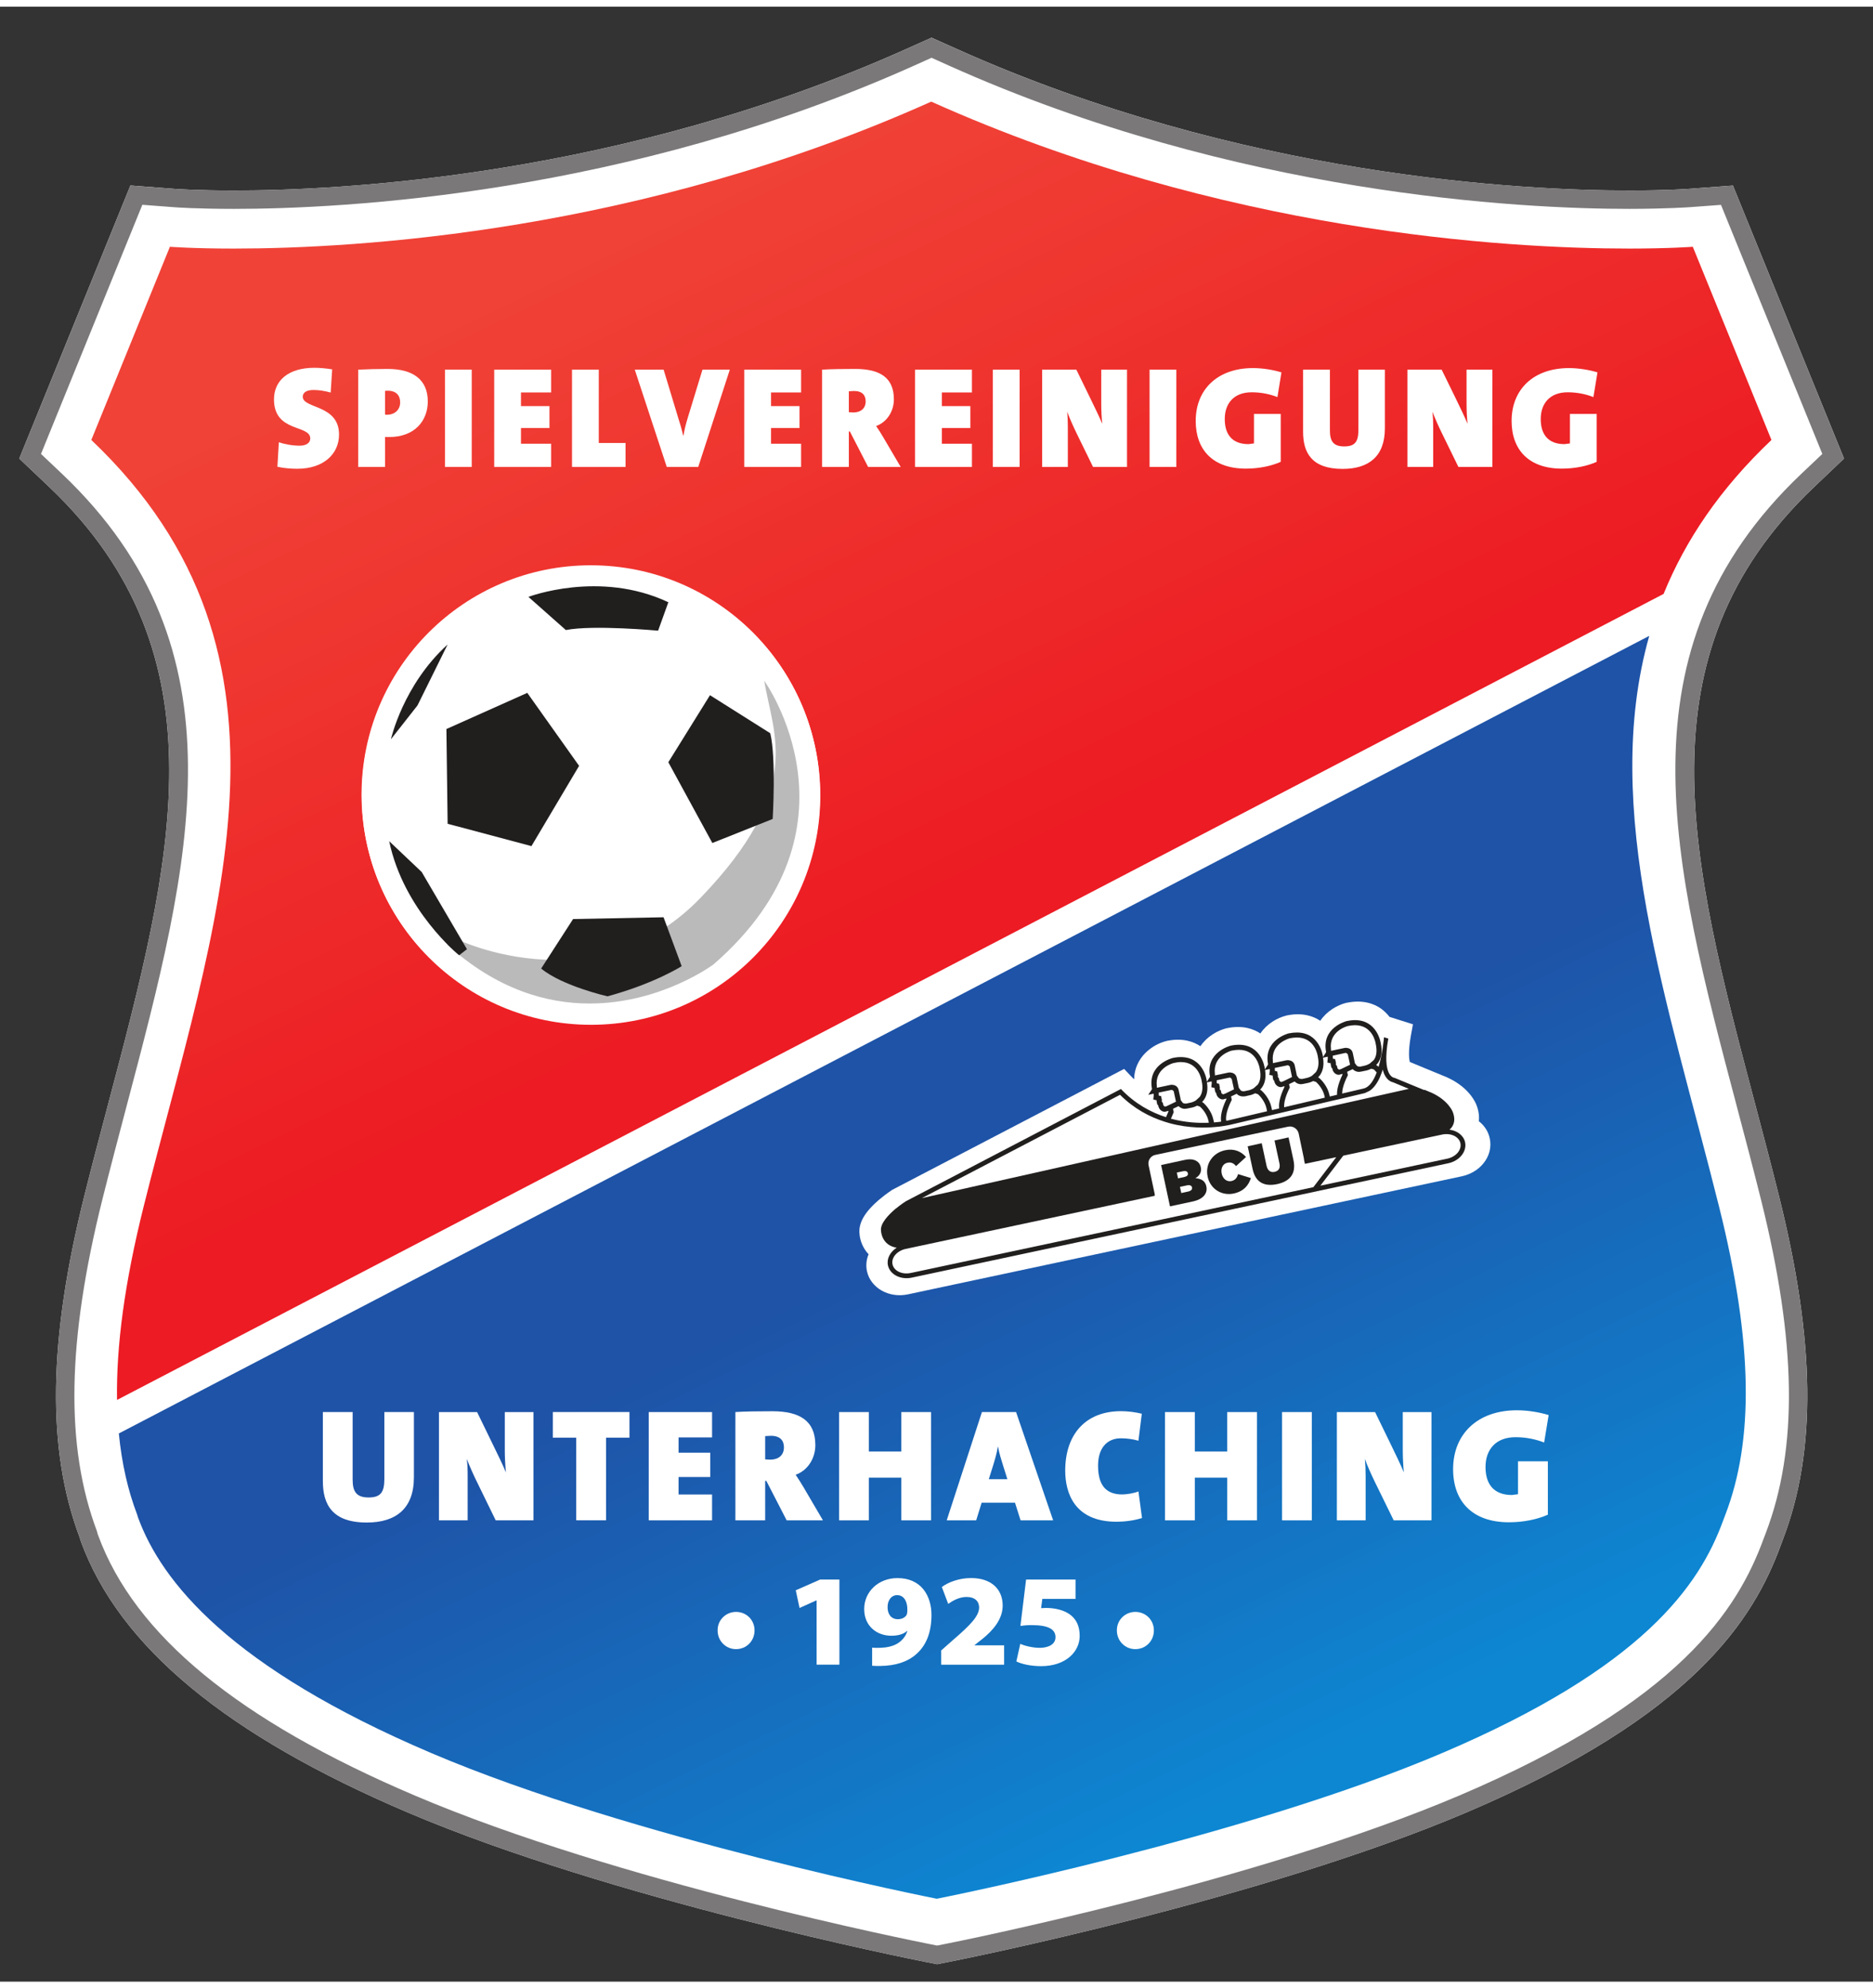 <svg height="325.726" viewBox="0 0 61.666 64.987" width="307.006" xmlns="http://www.w3.org/2000/svg" xmlns:xlink="http://www.w3.org/1999/xlink"><rect x="0" y="0" width="61.666" height="64.987" fill="#333333" stroke="none"/><symbol id="a" overflow="visible"/><symbol id="b" overflow="visible"/><clipPath id="c"><path d="m211.62 456.83-83.531 43.508c.16 1.633.492 3.098 1 4.426l.047.156c1.285 3.508 5.027 8.18 16.012 12.855 10.988 4.676 27.586 7.945 27.586 7.945s16.625-3.281 27.586-7.949c10.984-4.672 14.047-9.16 15.328-12.668l.129-.34c1.547-4.035 1.523-9.332-.344-16.789-2.781-11.129-6.488-21.699-3.812-31.145"/></clipPath><linearGradient id="d" gradientTransform="matrix(15.489 31.756 -31.756 15.489 174.04 488.44)" gradientUnits="userSpaceOnUse" x1="-1.374" x2="1.485"><stop offset="0" stop-color="#1e53a7"/><stop offset=".25" stop-color="#1e53a7"/><stop offset=".375" stop-color="#1e53a7"/><stop offset=".438" stop-color="#1e53a7"/><stop offset=".469" stop-color="#1e53a7"/><stop offset=".484" stop-color="#1e53a7"/><stop offset=".488" stop-color="#1e54a8"/><stop offset=".492" stop-color="#1e54a8"/><stop offset=".496" stop-color="#1e55a9"/><stop offset=".5" stop-color="#1d55a9"/><stop offset=".504" stop-color="#1d56aa"/><stop offset=".508" stop-color="#1d57ab"/><stop offset=".512" stop-color="#1d57ab"/><stop offset=".516" stop-color="#1d58ab"/><stop offset=".52" stop-color="#1d58ac"/><stop offset=".523" stop-color="#1c59ac"/><stop offset=".527" stop-color="#1c59ac"/><stop offset=".531" stop-color="#1c5aad"/><stop offset=".535" stop-color="#1c5aae"/><stop offset=".539" stop-color="#1c5bae"/><stop offset=".543" stop-color="#1b5caf"/><stop offset=".547" stop-color="#1b5caf"/><stop offset=".551" stop-color="#1b5db0"/><stop offset=".555" stop-color="#1b5db0"/><stop offset=".559" stop-color="#1b5eb1"/><stop offset=".562" stop-color="#1a5eb1"/><stop offset=".566" stop-color="#1a5fb1"/><stop offset=".57" stop-color="#1a5fb2"/><stop offset=".574" stop-color="#1a60b2"/><stop offset=".578" stop-color="#1a61b3"/><stop offset=".582" stop-color="#1a61b4"/><stop offset=".586" stop-color="#1962b4"/><stop offset=".59" stop-color="#1963b4"/><stop offset=".594" stop-color="#1963b5"/><stop offset=".598" stop-color="#1964b5"/><stop offset=".602" stop-color="#1964b6"/><stop offset=".605" stop-color="#1865b6"/><stop offset=".609" stop-color="#1866b7"/><stop offset=".613" stop-color="#1866b7"/><stop offset=".617" stop-color="#1867b8"/><stop offset=".621" stop-color="#1867b8"/><stop offset=".625" stop-color="#1768b9"/><stop offset=".629" stop-color="#1768b9"/><stop offset=".633" stop-color="#1769ba"/><stop offset=".637" stop-color="#1769ba"/><stop offset=".641" stop-color="#176aba"/><stop offset=".645" stop-color="#176bbb"/><stop offset=".648" stop-color="#166cbc"/><stop offset=".652" stop-color="#166cbc"/><stop offset=".656" stop-color="#166dbd"/><stop offset=".66" stop-color="#166dbd"/><stop offset=".664" stop-color="#166ebe"/><stop offset=".668" stop-color="#156ebe"/><stop offset=".672" stop-color="#156fbe"/><stop offset=".676" stop-color="#1570bf"/><stop offset=".68" stop-color="#1570c0"/><stop offset=".684" stop-color="#1571c0"/><stop offset=".688" stop-color="#1571c1"/><stop offset=".691" stop-color="#1472c1"/><stop offset=".695" stop-color="#1473c2"/><stop offset=".699" stop-color="#1473c2"/><stop offset=".703" stop-color="#1473c2"/><stop offset=".707" stop-color="#1474c3"/><stop offset=".711" stop-color="#1375c3"/><stop offset=".715" stop-color="#1375c4"/><stop offset=".719" stop-color="#1376c5"/><stop offset=".723" stop-color="#1377c5"/><stop offset=".727" stop-color="#1377c5"/><stop offset=".73" stop-color="#1278c6"/><stop offset=".734" stop-color="#1278c6"/><stop offset=".738" stop-color="#1279c7"/><stop offset=".742" stop-color="#127ac7"/><stop offset=".746" stop-color="#127ac8"/><stop offset=".75" stop-color="#117bc9"/><stop offset=".754" stop-color="#117bc9"/><stop offset=".758" stop-color="#117cc9"/><stop offset=".762" stop-color="#117dca"/><stop offset=".766" stop-color="#117dca"/><stop offset=".77" stop-color="#107ecb"/><stop offset=".773" stop-color="#107ecb"/><stop offset=".777" stop-color="#107fcc"/><stop offset=".781" stop-color="#1080cd"/><stop offset=".785" stop-color="#1080cd"/><stop offset=".789" stop-color="#0f81ce"/><stop offset=".793" stop-color="#0f82ce"/><stop offset=".797" stop-color="#0f82ce"/><stop offset=".801" stop-color="#0f83cf"/><stop offset=".805" stop-color="#0f83cf"/><stop offset=".809" stop-color="#0e84d0"/><stop offset=".812" stop-color="#0e85d1"/><stop offset=".816" stop-color="#0e85d1"/><stop offset=".82" stop-color="#0e86d1"/><stop offset=".824" stop-color="#0e86d2"/><stop offset=".828" stop-color="#0d87d2"/><stop offset=".844" stop-color="#0d87d2"/><stop offset=".875" stop-color="#0d87d2"/><stop offset="1" stop-color="#0d87d2"/></linearGradient><clipPath id="e"><path d="m126 427h93v72h-93z"/></clipPath><clipPath id="f"><path d="m127.99 498.51c-.047-2.953.418-6.41 1.449-10.535 3.887-15.551 9.59-30.012-2.852-41.832l4.289-10.539s1.258.098 3.477.098c6.707 0 22.18-.887 38.078-8.016 15.898 7.129 31.383 8.016 38.09 8.016 2.219 0 3.477-.098 3.477-.098l4.293 10.539c-2.816 2.668-4.699 5.477-5.887 8.398l-84.414 43.969m25.859-45.531c-6.906 0-12.512 5.598-12.512 12.512 0 6.906 5.606 12.512 12.512 12.512 6.91 0 12.512-5.606 12.512-12.512 0-6.914-5.602-12.512-12.512-12.512"/></clipPath><linearGradient id="g" gradientTransform="matrix(-17.572 -36.028 36.028 -17.572 173.1 471.37)" gradientUnits="userSpaceOnUse" x1="-1.103" x2="1.488"><stop offset="0" stop-color="#ec1b24"/><stop offset=".25" stop-color="#ec1b24"/><stop offset=".375" stop-color="#ec1b24"/><stop offset=".406" stop-color="#ec1b24"/><stop offset=".422" stop-color="#ec1b24"/><stop offset=".43" stop-color="#ed1c24"/><stop offset=".434" stop-color="#ed1c24"/><stop offset=".438" stop-color="#ed1d24"/><stop offset=".445" stop-color="#ed1d24"/><stop offset=".449" stop-color="#ed1e24"/><stop offset=".453" stop-color="#ed1e24"/><stop offset=".457" stop-color="#ed1f25"/><stop offset=".461" stop-color="#ed1f25"/><stop offset=".465" stop-color="#ed1f25"/><stop offset=".469" stop-color="#ed2025"/><stop offset=".477" stop-color="#ed2025"/><stop offset=".48" stop-color="#ed2125"/><stop offset=".484" stop-color="#ed2126"/><stop offset=".488" stop-color="#ed2226"/><stop offset=".492" stop-color="#ed2226"/><stop offset=".496" stop-color="#ed2226"/><stop offset=".5" stop-color="#ed2326"/><stop offset=".508" stop-color="#ed2327"/><stop offset=".516" stop-color="#ed2427"/><stop offset=".52" stop-color="#ed2527"/><stop offset=".523" stop-color="#ed2527"/><stop offset=".527" stop-color="#ed2628"/><stop offset=".531" stop-color="#ed2628"/><stop offset=".539" stop-color="#ed2628"/><stop offset=".547" stop-color="#ee2728"/><stop offset=".551" stop-color="#ee2829"/><stop offset=".555" stop-color="#ee2829"/><stop offset=".559" stop-color="#ee2929"/><stop offset=".562" stop-color="#ee2929"/><stop offset=".57" stop-color="#ee2929"/><stop offset=".578" stop-color="#ee2a2a"/><stop offset=".582" stop-color="#ee2b2a"/><stop offset=".586" stop-color="#ee2b2a"/><stop offset=".59" stop-color="#ee2c2a"/><stop offset=".594" stop-color="#ee2c2b"/><stop offset=".602" stop-color="#ee2c2b"/><stop offset=".609" stop-color="#ee2d2b"/><stop offset=".613" stop-color="#ee2e2b"/><stop offset=".617" stop-color="#ee2e2c"/><stop offset=".621" stop-color="#ee2f2c"/><stop offset=".625" stop-color="#ee2f2c"/><stop offset=".629" stop-color="#ee302c"/><stop offset=".633" stop-color="#ee302d"/><stop offset=".641" stop-color="#ee302d"/><stop offset=".645" stop-color="#ee312d"/><stop offset=".648" stop-color="#ee312d"/><stop offset=".652" stop-color="#ef322e"/><stop offset=".656" stop-color="#ef322e"/><stop offset=".66" stop-color="#ef332e"/><stop offset=".664" stop-color="#ef332e"/><stop offset=".672" stop-color="#ef342e"/><stop offset=".676" stop-color="#ef342f"/><stop offset=".68" stop-color="#ef352f"/><stop offset=".684" stop-color="#ef352f"/><stop offset=".688" stop-color="#ef3630"/><stop offset=".691" stop-color="#ef3630"/><stop offset=".695" stop-color="#ef3730"/><stop offset=".703" stop-color="#ef3730"/><stop offset=".707" stop-color="#ef3731"/><stop offset=".711" stop-color="#ef3831"/><stop offset=".715" stop-color="#ef3831"/><stop offset=".719" stop-color="#ef3931"/><stop offset=".723" stop-color="#ef3932"/><stop offset=".727" stop-color="#ef3a32"/><stop offset=".734" stop-color="#ef3a32"/><stop offset=".738" stop-color="#ef3a32"/><stop offset=".742" stop-color="#ef3b33"/><stop offset=".746" stop-color="#ef3b33"/><stop offset=".75" stop-color="#ef3c33"/><stop offset=".754" stop-color="#ef3c34"/><stop offset=".758" stop-color="#ef3d34"/><stop offset=".766" stop-color="#f03d34"/><stop offset=".773" stop-color="#f03e34"/><stop offset=".777" stop-color="#f03f35"/><stop offset=".781" stop-color="#f03f35"/><stop offset=".785" stop-color="#f04035"/><stop offset=".789" stop-color="#f04036"/><stop offset=".797" stop-color="#f04036"/><stop offset=".805" stop-color="#f04136"/><stop offset=".809" stop-color="#f04237"/><stop offset=".812" stop-color="#f04237"/><stop offset=".875" stop-color="#f04237"/><stop offset="1" stop-color="#f04237"/></linearGradient><g stroke-width="4.58" transform="matrix(.218 0 0 .218 -.557 -.169)"><path d="m144.08 296.25-1.784-.357c-1.913-.378-47.258-9.404-78.151-22.548-27.402-11.663-43.551-25.034-49.366-40.892l-.216-.681c-4.972-13.285-4.724-29.693.757-51.614 1.167-4.67 2.4-9.318 3.589-13.814 9.609-36.319 17.889-67.601-8.874-93.025l-4.572-4.335 16.787-41.216 6.713.508c.13.011 3.405.248 8.907.248 16.214 0 58.586-2.086 101.6-21.381l3.772-1.686 3.772 1.686c43.01 19.295 85.393 21.381 101.63 21.381 5.675 0 8.896-.248 8.928-.248l6.702-.497 16.776 41.205-4.561 4.335c-26.764 25.423-18.484 56.706-8.907 92.938l.032.119c1.189 4.497 2.421 9.134 3.578 13.782 5.534 22.116 5.74 38.643.627 51.982l-.335.897c-4.064 11.08-13.133 25.694-47.453 40.297-30.817 13.112-76.238 22.181-78.151 22.559l-1.794.357" fill="#fff"/><path d="m17.299 231.29.076.216c5.534 15.09 21.197 27.953 47.853 39.292 30.634 13.047 75.708 22.008 77.611 22.386l1.243.248 1.254-.248c1.913-.378 47.042-9.393 77.611-22.397 33.336-14.182 42.059-28.137 45.94-38.708l.346-.908c4.886-12.809 4.659-28.796-.724-50.339-1.157-4.626-2.378-9.264-3.567-13.739l-.032-.13c-9.815-37.076-18.279-69.093 9.664-95.651l3.2-3.027-15.306-37.595-4.691.346c-.022 0-3.351.249-9.134.259-16.409 0-59.267-2.119-102.76-21.619l-2.638-1.189-2.648 1.189c-43.486 19.5-86.323 21.619-102.72 21.619-5.513 0-8.766-.227-9.112-.259l-4.713-.357-15.306 37.606 3.2 3.027c27.953 26.558 19.478 58.576 9.664 95.651-1.211 4.572-2.432 9.22-3.599 13.868-5.34 21.381-5.61 37.281-.832 50.015zm126.78 64.964-1.784-.357c-1.913-.378-47.247-9.404-78.151-22.548-27.402-11.663-43.551-25.034-49.366-40.892l-.216-.692c-4.972-13.274-4.724-29.682.757-51.604 1.167-4.67 2.4-9.318 3.589-13.814 9.609-36.319 17.889-67.601-8.874-93.025l-4.572-4.335 16.787-41.216 6.713.508c.13.011 3.405.238 8.907.238 16.214 0 58.586-2.075 101.6-21.37l3.772-1.686 3.772 1.686c43.01 19.295 85.393 21.37 101.63 21.37 5.675 0 8.896-.238 8.928-.238l6.702-.497 16.776 41.205-4.561 4.335c-26.764 25.423-18.484 56.706-8.907 92.928l.032.13c1.2 4.497 2.421 9.134 3.578 13.782 5.534 22.116 5.74 38.643.627 51.982l-.335.886c-4.064 11.09-13.133 25.705-47.453 40.308-30.817 13.112-76.238 22.181-78.151 22.559l-1.794.357" fill="#7a7878"/><g clip-path="url(#c)" stroke-width="1.655" transform="matrix(2.767 0 0 2.767 -333.92 -1168.3)"><path d="m200.18 421.67-99.23 48.402 44.293 90.809 99.23-48.398z" fill="url(#d)"/></g><g clip-path="url(#e)" stroke-width="1.655" transform="matrix(2.767 0 0 2.767 -333.92 -1168.3)"><g clip-path="url(#f)" stroke-width="1.655"><path d="m144.21 534.64 101.98-49.742-45.527-93.344-101.98 49.738z" fill="url(#g)"/></g></g><path d="m126.44 119.83c0 19.111-15.501 34.622-34.622 34.622-19.122 0-34.622-15.511-34.622-34.622 0-19.132 15.501-34.622 34.622-34.622 19.122 0 34.622 15.49 34.622 34.622" fill="#fff"/><path d="m91.602 151.24c-6.486 0-14.03-2.119-21.532-8.918l1.546-.767s6.388 3.102 14.776 3.102c6.777 0 14.852-2.021 21.932-9.339 15.846-16.409 10.928-24.775 9.653-32.795 0 0 16.03 22.224-7.653 42.805 0 0-7.902 5.913-18.722 5.913" fill="#bababa"/><g fill="#211e1e"><path d="m61.336 126.74 4.907 4.648 6.832 11.652-1.178.919s-8.377-6.745-10.561-17.219"/><path d="m84.284 145.96 4.821-7.469 13.663-.27 2.735 7.383s-4.107 2.627-11.198 4.551c0 0-6.832-1.556-10.02-4.194"/><path d="m70.157 124.11 12.658 3.373 7.199-12.117-7.826-11.015-12.214 5.459.184 14.301"/><path d="m103.49 114.82 6.648 12.193 9.112-3.632s.551-9.199-.368-12.939l-9.101-5.74-6.291 10.118"/><path d="m82.36 89.862s10.755-4.097 21.132.811l-1.546 4.291s-9.75-.908-13.933-.097l-5.653-5.005"/><path d="m61.596 111.35s1.827-8.193 8.561-14.301l-4.551 9.199-4.01 5.102"/></g><g fill="#fff"><path d="m113.7 248.69c-1.513 0-2.767-1.221-2.767-2.821-.022-1.578 1.254-2.8 2.789-2.8 1.546 0 2.789 1.2 2.789 2.8 0 1.589-1.222 2.821-2.789 2.821h-.022"/><path d="m125.88 241.33h-.032l-2.54 1.146-.573-2.67 3.686-1.621h2.908v12.852h-3.448v-9.707"/><path d="m138.01 240.54c-.789 0-1.427.724-1.405 1.848 0 .908.454 1.784 1.546 1.784.67 0 1.103-.292 1.308-.616.097-.195.13-.411.13-.811.022-1.005-.368-2.205-1.556-2.205zm-3.74 7.923c.4.043.67.043 1.265.022.897-.022 1.805-.216 2.475-.595.832-.476 1.362-1.2 1.578-1.935l-.032-.022c-.519.476-1.286.735-2.4.735-2.119 0-4.086-1.405-4.086-4.032 0-2.583 2.108-4.67 5.037-4.67 3.599 0 5.124 2.702 5.124 5.567 0 2.638-.789 4.572-2.259 5.88-1.319 1.189-3.156 1.784-5.437 1.816-.454.022-.951-.011-1.265-.032v-2.735"/><path d="m144.7 251.04v-2.151l1.773-1.567c2.616-2.259 3.935-3.599 3.956-4.907 0-.93-.616-1.6-1.913-1.6-1.07 0-2.043.54-2.756 1.048l-.962-2.551c.984-.735 2.605-1.351 4.432-1.351 2.983 0 4.756 1.632 4.756 4.162 0 2.054-1.459 3.718-2.983 4.962l-1.265.994v.032h4.464v2.929h-9.501"/><path d="m164.99 241.11h-5.016l-.184 1.394.724-.032c1.33 0 2.713.303 3.664 1.016.951.713 1.438 1.762 1.438 3.21 0 2.346-2.065 4.561-5.826 4.561-1.621 0-2.983-.335-3.74-.713l.595-2.659c.573.27 1.794.605 2.94.605 1.092 0 2.378-.4 2.378-1.611 0-1.157-1.027-1.816-3.578-1.816-.692 0-1.167.043-1.719.119l.854-6.994h7.469v2.918"/><path d="m174 248.69c-1.513 0-2.767-1.221-2.767-2.821-.022-1.578 1.254-2.8 2.789-2.8 1.546 0 2.8 1.2 2.8 2.8 0 1.589-1.232 2.821-2.8 2.821h-.022"/><path d="m57.942 229.58c-5.253 0-6.626-2.778-6.626-6.248v-10.431h4.497v10.215c0 1.74.53 2.681 2.4 2.681 1.816 0 2.389-.767 2.389-2.8v-10.096h4.464v9.847c0 4.756-2.745 6.832-7.123 6.832"/><path d="m77.42 229.25-2.735-5.599c-.638-1.276-1.211-2.583-1.632-3.675.108.973.13 1.524.13 2.594v6.68h-4.335v-16.344h5.761l2.367 4.864c.703 1.448 1.438 2.929 1.989 4.237-.119-1.113-.173-2.367-.173-3.383v-5.718h4.335v16.344h-5.707"/><path d="m94.088 216.77v12.474h-4.508v-12.474h-3.535v-3.87h11.577v3.87h-3.535"/><path d="m100.53 229.25v-16.344h9.566v3.826h-5.059v2.302h4.788v3.675h-4.788v2.638h5.059v3.902h-9.566"/><path d="m118.97 216.49-.854.043v3.513l.757.043c1.232 0 2.075-.649 2.075-1.859 0-.973-.508-1.74-1.978-1.74zm2.389 12.755-3.07-5.956h-.173v5.956h-4.497v-16.344c1.524-.097 3.535-.119 5.588-.119 4.162 0 6.486 1.47 6.486 5.113 0 1.935-1.081 3.794-2.973 4.475.432.649.822 1.254 1.189 1.881l2.929 4.994h-5.48"/><path d="m138.67 229.25v-6.442h-4.897v6.442h-4.497v-16.344h4.497v5.956h4.897v-5.956h4.497v16.344z"/><path d="m154.05 220.99c-.292-.951-.584-1.816-.757-2.832h-.043c-.141.94-.465 2.032-.8 3.102l-.562 1.784h2.81zm2.638 8.258-.843-2.659h-5.037l-.822 2.659h-4.453l5.318-16.344h5.156l5.599 16.344h-4.918"/><path d="m171.18 229.46c-6.421 0-7.75-4.432-7.75-7.718 0-5.459 3.07-8.972 8.42-8.972 1.07 0 2.205.151 3.146.389l-.508 4.075c-.767-.227-1.719-.368-2.638-.368-2.119 0-3.459 1.481-3.459 4.118 0 2.832 1.092 4.356 3.632 4.356.703 0 1.784-.173 2.465-.454l.54 4.01c-1.135.368-2.54.562-3.848.562"/><path d="m187.89 229.25v-6.442h-4.886v6.442h-4.508v-16.344h4.508v5.956h4.886v-5.956h4.497v16.344z"/><path d="m196.18 229.25h4.497v-16.344h-4.497z"/><path d="m213.04 229.25-2.746-5.599c-.627-1.276-1.211-2.583-1.611-3.675.086.973.119 1.524.119 2.594v6.68h-4.345v-16.344h5.772l2.367 4.864c.703 1.448 1.427 2.929 1.978 4.237-.108-1.113-.162-2.367-.162-3.383v-5.718h4.335v16.344h-5.707"/><path d="m235.76 217.5c-1.265-.486-2.713-.8-4.324-.8-2.983 0-4.529 1.87-4.529 4.508 0 2.54 1.211 4.216 3.989 4.216l.919-.119v-4.962h4.508v8.053c-1.578.703-3.654 1.146-5.88 1.146-5.502 0-8.431-3.124-8.431-8.021 0-5.297 3.686-8.885 9.631-8.885 1.708 0 3.47.313 4.799.724l-.681 4.14"/><path d="m47.479 70.524c-1.005 0-2.043-.086-3.027-.303l.216-3.697c.811.281 2.032.519 3.135.519.984 0 1.611-.411 1.611-1.092 0-2.119-5.48-.865-5.48-5.891 0-2.908 2.237-4.778 6.107-4.778.746 0 1.762.086 2.681.238l-.227 3.502c-.843-.238-1.708-.389-2.605-.389-1.135 0-1.611.454-1.611 1.016 0 1.848 5.48 1.135 5.48 5.718 0 2.94-2.367 5.156-6.28 5.156"/><path d="m61.098 58.742-.389.022v3.589l.303.022c1.038 0 1.978-.659 1.978-1.87 0-.962-.508-1.762-1.892-1.762zm.216 6.994-.605-.011v4.518h-4.053v-14.679c1.351-.065 2.832-.108 4.443-.108 3.902 0 6.064 1.675 6.064 4.907 0 2.854-1.913 5.372-5.848 5.372"/><path d="m69.757 70.243h4.043v-14.679h-4.043z"/><path d="m77.194 70.243v-14.679h8.593v3.437h-4.551v2.065h4.302v3.308h-4.302v2.367h4.551v3.502z"/><path d="m88.943 70.243v-14.679h4.043v11.069h4.043v3.61h-8.085"/><path d="m108.01 70.243h-4.756l-4.832-14.679h4.356l2.227 7.35c.248.778.508 1.611.724 2.616h.043c.173-.93.281-1.492.692-2.832l2.183-7.134h4.129l-4.767 14.679"/><path d="m114.96 70.243v-14.679h8.583v3.437h-4.54v2.065h4.302v3.308h-4.302v2.367h4.54v3.502z"/><path d="m131.51 58.785-.757.043v3.156l.67.043c1.103 0 1.87-.595 1.87-1.675 0-.876-.454-1.567-1.784-1.567zm2.151 11.458-2.756-5.351h-.151v5.351h-4.043v-14.679c1.362-.086 3.167-.108 5.016-.108 3.74 0 5.826 1.329 5.826 4.583 0 1.74-.973 3.416-2.681 4.032.4.584.746 1.124 1.07 1.686l2.638 4.486h-4.918"/><path d="m140.75 70.243v-14.679h8.593v3.437h-4.54v2.065h4.302v3.308h-4.302v2.367h4.54v3.502z"/><path d="m152.5 70.243h4.043v-14.679h-4.043z"/><path d="m167.63 70.243-2.454-5.016c-.562-1.157-1.081-2.335-1.448-3.308.075.865.097 1.362.097 2.324v5.999h-3.881v-14.679h5.167l2.129 4.367c.638 1.308 1.286 2.638 1.784 3.805-.108-.994-.151-2.119-.151-3.037v-5.134h3.891v14.679h-5.135"/><path d="m176.17 70.243h4.043v-14.679h-4.043z"/><path d="m195.48 59.704c-1.135-.443-2.432-.724-3.891-.724-2.681 0-4.064 1.675-4.064 4.043 0 2.281 1.081 3.783 3.589 3.783l.822-.108v-4.453h4.043v7.231c-1.416.638-3.286 1.027-5.275 1.027-4.94 0-7.566-2.81-7.566-7.199 0-4.756 3.297-7.977 8.647-7.977 1.524 0 3.113.281 4.302.649l-.605 3.729"/><path d="m205.32 70.546c-4.713 0-5.967-2.497-5.967-5.61v-9.372h4.053v9.177c0 1.567.476 2.41 2.151 2.41 1.632 0 2.151-.692 2.151-2.518v-9.069h3.999v8.853c0 4.259-2.454 6.129-6.388 6.129"/><path d="m222.81 70.243-2.454-5.016c-.573-1.157-1.092-2.335-1.459-3.308.086.865.108 1.362.108 2.324v5.999h-3.891v-14.679h5.167l2.14 4.367c.627 1.308 1.286 2.638 1.773 3.805-.108-.994-.151-2.119-.151-3.037v-5.134h3.902v14.679h-5.134"/><path d="m243.2 59.704c-1.135-.443-2.432-.724-3.891-.724-2.67 0-4.064 1.675-4.064 4.043 0 2.281 1.092 3.783 3.589 3.783l.821-.108v-4.453h4.043v7.231c-1.405.638-3.275 1.027-5.275 1.027-4.94 0-7.577-2.81-7.577-7.199 0-4.756 3.308-7.977 8.658-7.977 1.524 0 3.113.281 4.313.649l-.616 3.729"/><path d="m139.67 195.14c-2.865.605-5.632-.962-6.183-3.502-.184-.865-.086-1.751.248-2.551-.919-.962-1.297-2.173-1.362-2.994-.227-1.686.778-3.427 3.059-5.329.919-.778 1.751-1.319 1.784-1.34l.075-.054 35.033-18.257 1.081 1.135.432.432c.054-3.34 2.789-5.264 4.853-5.772l.075-.022c2.421-.508 4.086.13 5.08.8.994-1.47 2.583-2.367 3.902-2.702l.065-.011c2.432-.519 4.097.119 5.091.789.984-1.47 2.573-2.367 3.891-2.692l.065-.022c2.432-.508 4.097.13 5.091.8.994-1.47 2.573-2.367 3.891-2.702l.075-.011c2.529-.53 4.216.184 5.199.865.519.378.951.811 1.286 1.254l3.545 1.124-.324 1.784c-.422 2.432-.248 3.513-.151 3.902l5.686 2.346.032.022c3.318 1.513 4.259 3.87 4.356 4.14.324.843.443 1.665.346 2.432.843.649 1.438 1.546 1.654 2.594.292 1.319-.065 2.702-.984 3.805-.789.962-1.935 1.632-3.221 1.913l-83.675 17.825"/></g><g fill="#211e1e"><path d="m182 179.62-1.038.227-.205-.93 1.048-.227c.454-.108.713.043.778.303v.022c.065.27-.141.508-.584.605zm-1.719-2.865.908-.195c.443-.097.692.011.757.281l.011.022c.054.281-.119.465-.573.573l-.908.195zm2.81.854c.627-.368.973-.919.811-1.665v-.022c-.097-.422-.324-.713-.605-.886-.443-.281-1.027-.368-1.892-.173l-3.491.757 1.34 6.237 3.47-.746c1.578-.335 2.238-1.254 2.021-2.248v-.022c-.184-.854-.8-1.167-1.654-1.232"/><path d="m188.53 178.04c-.692.141-1.286-.324-1.47-1.135v-.022c-.162-.746.162-1.47.876-1.611.573-.13.962.108 1.297.508l1.502-1.373c-.735-.843-1.805-1.319-3.178-1.016-1.87.4-3.027 2.108-2.616 3.967v.022c.422 1.935 2.205 2.908 3.935 2.54 1.556-.335 2.27-1.286 2.594-2.335l-1.935-.595c-.151.53-.411.919-1.005 1.048"/><path d="m197.16 171.45-2.119.465.746 3.47c.162.746-.162 1.135-.735 1.265-.562.119-1.038-.13-1.211-.908l-.735-3.416-2.119.465.746 3.437c.443 2.075 1.838 2.67 3.708 2.27 1.859-.4 2.918-1.513 2.454-3.643l-.735-3.405"/><path d="m222.72 173.74c-.378.454-.94.778-1.589.919l-19.165 4.075 3.459-4.529 14.938-3.189c1.308-.27 2.54.313 2.756 1.319.097.465-.043.962-.4 1.405zm-21.813 5.221-60.792 12.95h-.011c-1.308.281-2.54-.303-2.756-1.308-.216-.994.681-2.043 1.989-2.324l37.627-8.021-.032-.162.032-.011-.94-4.421c-.162-.724.303-1.438 1.027-1.578l20.051-4.259c.713-.151 1.427.313 1.589 1.038l.811 3.881-.022.011.151.681 4.734-1.005zm-29.196-13.944c2.119 2.108 4.464 3.34 6.713 4.053l.746.227c1.492.411 2.908.584 4.183.649 1.016.043 1.924.011 2.692-.065.486-.032.897-.086 1.243-.141l.8-.141.259-.054 6.464-1.524 1.146-.27 7.577-1.784 1.092-.248 4.064-.962.724-.346c.638-.432 1.157-1.178 1.546-2.054l.346-.897.086-.249c.119.54.324.973.595 1.297.357.443.746.584.973.627l2.367.984-73.546 16.495zm7.123 1.675-.043.022-.303.097-.227-.184-.086-.4-.141-.151-.032-.119.032-.151-.13-.595-.346-.075-.011-.454 1.924-.4.086-.011.259.195.303 1.405.022.13.022.054zm-1.556-2.735-.043-.746c.054-2.324 2.475-2.973 2.583-2.994.378-.086.746-.141 1.07-.141 2.735 0 3.135 2.735 3.156 2.875.216 1.005.108 1.816-.303 2.389l-.595.54c-.389.238-.757.324-.854.335l-.054.011-.551.119-.313-.022-.184-.086-.313-.411-.022-.108-.022-.162-.27-1.243c-.097-.465-.422-.746-.876-.789l-.13-.022-.248.022zm2.432 3.167.843-.4c.216.227.53.411.951.411l.335-.043.519-.108c.022 0 .476-.054.994-.324l.411.13c.508.443 1.103 1.243 1.297 2.14l.065.303c-1.556.075-3.567-.032-5.729-.605l.368-.865.054-.119zm5.124-3.978.713-.151.011.281-.065.595.519.119-.022.119.108.508.13.13.043.205c.075.259.389.767.984.767l.497-.141.022.097c-.832 1.762-.897 2.81-.789 3.394-.303.043-.67.086-1.081.119l-.097-.422c-.281-1.34-1.232-2.292-1.524-2.551l-.184-.108.27-.313c.497-.692.638-1.6.465-2.648zm3.74-4.799c.389-.076.757-.119 1.092-.119 2.724 0 3.124 2.724 3.146 2.864.205 1.016.108 1.816-.303 2.389l-.605.54c-.389.238-.746.324-.854.335l-.054.011-.551.119-.292-.022-.195-.086-.313-.422-.011-.097-.043-.162-.259-1.243c-.097-.465-.432-.746-.886-.789l-.119-.022-.259.022-2.021.432-.043-.757c.054-2.313 2.465-2.973 2.573-2.994zm-1.902 5.005-.357-.076v-.454l1.924-.4.086-.011.248.195.303 1.394.022.141.022.054-1.319.638-.043.022-.303.097-.238-.184-.076-.4-.151-.141-.022-.13.022-.141zm1.805 1.913.843-.4c.216.227.53.4.951.4l.346-.022.508-.119c.022 0 .476-.065.994-.335l.422.141c.497.443 1.092 1.254 1.286 2.14l.086.432-5.729 1.351-.238.054-.195.032c-.075-.389-.086-1.297.767-3.037l.065-.119zm5.134-3.978.703-.162.011.292-.075.595.53.108-.022.13.097.508.141.141.043.195c.076.259.378.767.984.767l.497-.141.022.108c-.778 1.632-.876 2.638-.8 3.254l-1.081.248-.086-.422c-.281-1.34-1.232-2.292-1.524-2.551l-.184-.108.259-.313c.508-.692.649-1.589.486-2.648zm3.729-4.799c.378-.075.746-.119 1.081-.119 2.735 0 3.135 2.713 3.156 2.865.205 1.016.108 1.816-.303 2.378l-.595.551c-.4.238-.767.313-.865.335l-.054.011-.551.119-.292-.022-.195-.086-.313-.411-.054-.27-.259-1.243c-.097-.465-.432-.746-.886-.789l-.119-.022-.259.022-2.032.432-.032-.757c.043-2.313 2.465-2.962 2.573-2.994zm-1.902 5.005-.346-.086-.011-.443 1.924-.4.086-.011.259.205.292 1.384.022.13.022.065-1.319.638-.043.022-.303.097-.238-.184-.086-.4-.13-.141-.032-.13.022-.141zm1.794 1.913.843-.4c.238.227.53.411.962.411l.346-.043.508-.108c.022 0 .476-.065.994-.324l.422.13c.238.216 1.048 1.027 1.286 2.14l.043.238-6.14 1.448c-.032-.465.043-1.33.789-2.854l.065-.13zm5.134-3.989.713-.151v.292l-.065.584.53.13-.022.13.097.497.151.13.032.195c.075.27.368.778.973.778l.508-.141.022.108c-.692 1.459-.854 2.421-.821 3.048l-1.092.259-.054-.227c-.281-1.33-1.232-2.292-1.524-2.551l-.195-.108.27-.313c.497-.692.649-1.6.476-2.659zm3.74-4.778c.389-.086.746-.13 1.081-.13 2.735 0 3.124 2.724 3.146 2.864.216 1.016.119 1.816-.292 2.389l-.605.53c-.389.248-.757.324-.854.346l-.054.011-.551.119-.292-.022-.195-.097-.313-.4-.022-.097-.032-.173-.259-1.243c-.097-.465-.432-.746-.886-.789l-.13-.022-.238.022-2.032.432-.043-.757c.054-2.313 2.465-2.962 2.573-2.983zm-1.913 4.994-.346-.075-.011-.443 1.924-.422h.086l.259.195.303 1.394.022.13.022.065-1.329.638-.032.022-.313.086-.227-.184-.086-.4-.141-.13-.022-.13.022-.141zm6.28 2.01c-.454 1.2-1.081 2.205-1.956 2.421l-3.264.767c0-.497.151-1.33.8-2.648l.065-.119-.108-.519.832-.4c.227.227.54.411.962.411l.335-.043.508-.108c.032 0 .486-.065 1.005-.324l.411.119zm13.349 10.539c-.227-1.027-1.178-1.751-2.356-1.902.53-.454 1.027-1.286.486-2.692 0 0-.638-1.708-3.178-2.875l-1.059-.443-.097.022-4.464-1.838s-1.978-.054-.93-5.923l-.649-.205s-.184 2.356-.822 4.486l-.162-.173-.205-.108.27-.313c.54-.757.692-1.773.432-2.973 0-.032-.497-3.502-3.902-3.502-.389 0-.811.054-1.243.141-.054.022-3.837.984-3.113 4.67l-.054.119-.422.659-.022-.216c-.011-.043-.497-3.502-3.913-3.502-.389 0-.8.043-1.243.13-.043.011-3.826.973-3.113 4.67l-.054.108-.422.659-.032-.216c0-.032-.486-3.502-3.891-3.502-.389 0-.811.043-1.254.141-.043.011-3.826.973-3.113 4.67l-.054.119-.422.659-.032-.227c0-.032-.486-3.502-3.902-3.502-.389 0-.8.043-1.243.141-.043.011-3.826.973-3.113 4.67l-.043.108-.519.778.811-.173.011.292-.065.584.519.13-.022.119.108.508.141.13.043.205c.075.259.378.767.973.767l.508-.141.022.097-.368.854c-2.281-.724-4.67-2.01-6.81-4.248l-32.493 16.949s-.681.432-1.47 1.081h-.022c-1.124.951-2.443 2.313-2.237 3.426 0 0 .075 2.14 2.356 2.497-.973.627-1.535 1.643-1.319 2.659.292 1.384 1.902 2.216 3.599 1.859l60.975-12.993.032.032.043-.054 19.976-4.248c.8-.173 1.513-.584 1.989-1.167.497-.605.692-1.308.551-2"/></g></g><g transform="translate(-128.11 -471.22)"><g fill="#8f8f8f"><use height="100%" width="100%" x="27.688" xlink:href="#a" y="147.464"/><use height="100%" width="100%" x="30.808" xlink:href="#a" y="147.464"/><use height="100%" width="100%" x="33.928" xlink:href="#a" y="147.464"/><use height="100%" width="100%" x="37.048" xlink:href="#a" y="147.464"/><use height="100%" width="100%" x="40.168" xlink:href="#a" y="147.464"/><use height="100%" width="100%" x="43.288" xlink:href="#a" y="147.464"/><use height="100%" width="100%" x="46.408" xlink:href="#a" y="147.464"/><use height="100%" width="100%" x="49.528" xlink:href="#a" y="147.464"/><use height="100%" width="100%" x="52.648" xlink:href="#a" y="147.464"/><use height="100%" width="100%" x="55.768" xlink:href="#a" y="147.464"/><use height="100%" width="100%" x="58.888" xlink:href="#a" y="147.464"/><use height="100%" width="100%" x="62.008" xlink:href="#a" y="147.464"/><use height="100%" width="100%" x="65.128" xlink:href="#a" y="147.464"/><use height="100%" width="100%" x="68.248" xlink:href="#a" y="147.464"/><use height="100%" width="100%" x="71.368" xlink:href="#a" y="147.464"/><use height="100%" width="100%" x="74.488" xlink:href="#a" y="147.464"/><use height="100%" width="100%" x="77.608" xlink:href="#a" y="147.464"/><use height="100%" width="100%" x="80.728" xlink:href="#a" y="147.464"/><use height="100%" width="100%" x="83.848" xlink:href="#a" y="147.464"/><use height="100%" width="100%" x="86.968" xlink:href="#a" y="147.464"/><use height="100%" width="100%" x="90.088" xlink:href="#a" y="147.464"/><use height="100%" width="100%" x="93.208" xlink:href="#a" y="147.464"/><use height="100%" width="100%" x="96.328" xlink:href="#a" y="147.464"/><use height="100%" width="100%" x="99.448" xlink:href="#a" y="147.464"/><use height="100%" width="100%" x="102.568" xlink:href="#a" y="147.464"/></g><g fill="#1e51a6"><use height="100%" width="100%" x="28.767" xlink:href="#b" y="203.464"/><use height="100%" width="100%" x="35.267" xlink:href="#b" y="203.464"/><use height="100%" width="100%" x="41.767" xlink:href="#b" y="203.464"/><use height="100%" width="100%" x="48.267" xlink:href="#b" y="203.464"/><use height="100%" width="100%" x="54.767" xlink:href="#b" y="203.464"/><use height="100%" width="100%" x="61.267" xlink:href="#b" y="203.464"/><use height="100%" width="100%" x="67.767" xlink:href="#b" y="203.464"/><use height="100%" width="100%" x="74.267" xlink:href="#b" y="203.464"/><use height="100%" width="100%" x="80.767" xlink:href="#b" y="203.464"/><use height="100%" width="100%" x="87.267" xlink:href="#b" y="203.464"/><use height="100%" width="100%" x="93.767" xlink:href="#b" y="203.464"/><use height="100%" width="100%" x="100.267" xlink:href="#b" y="203.464"/></g></g></svg>